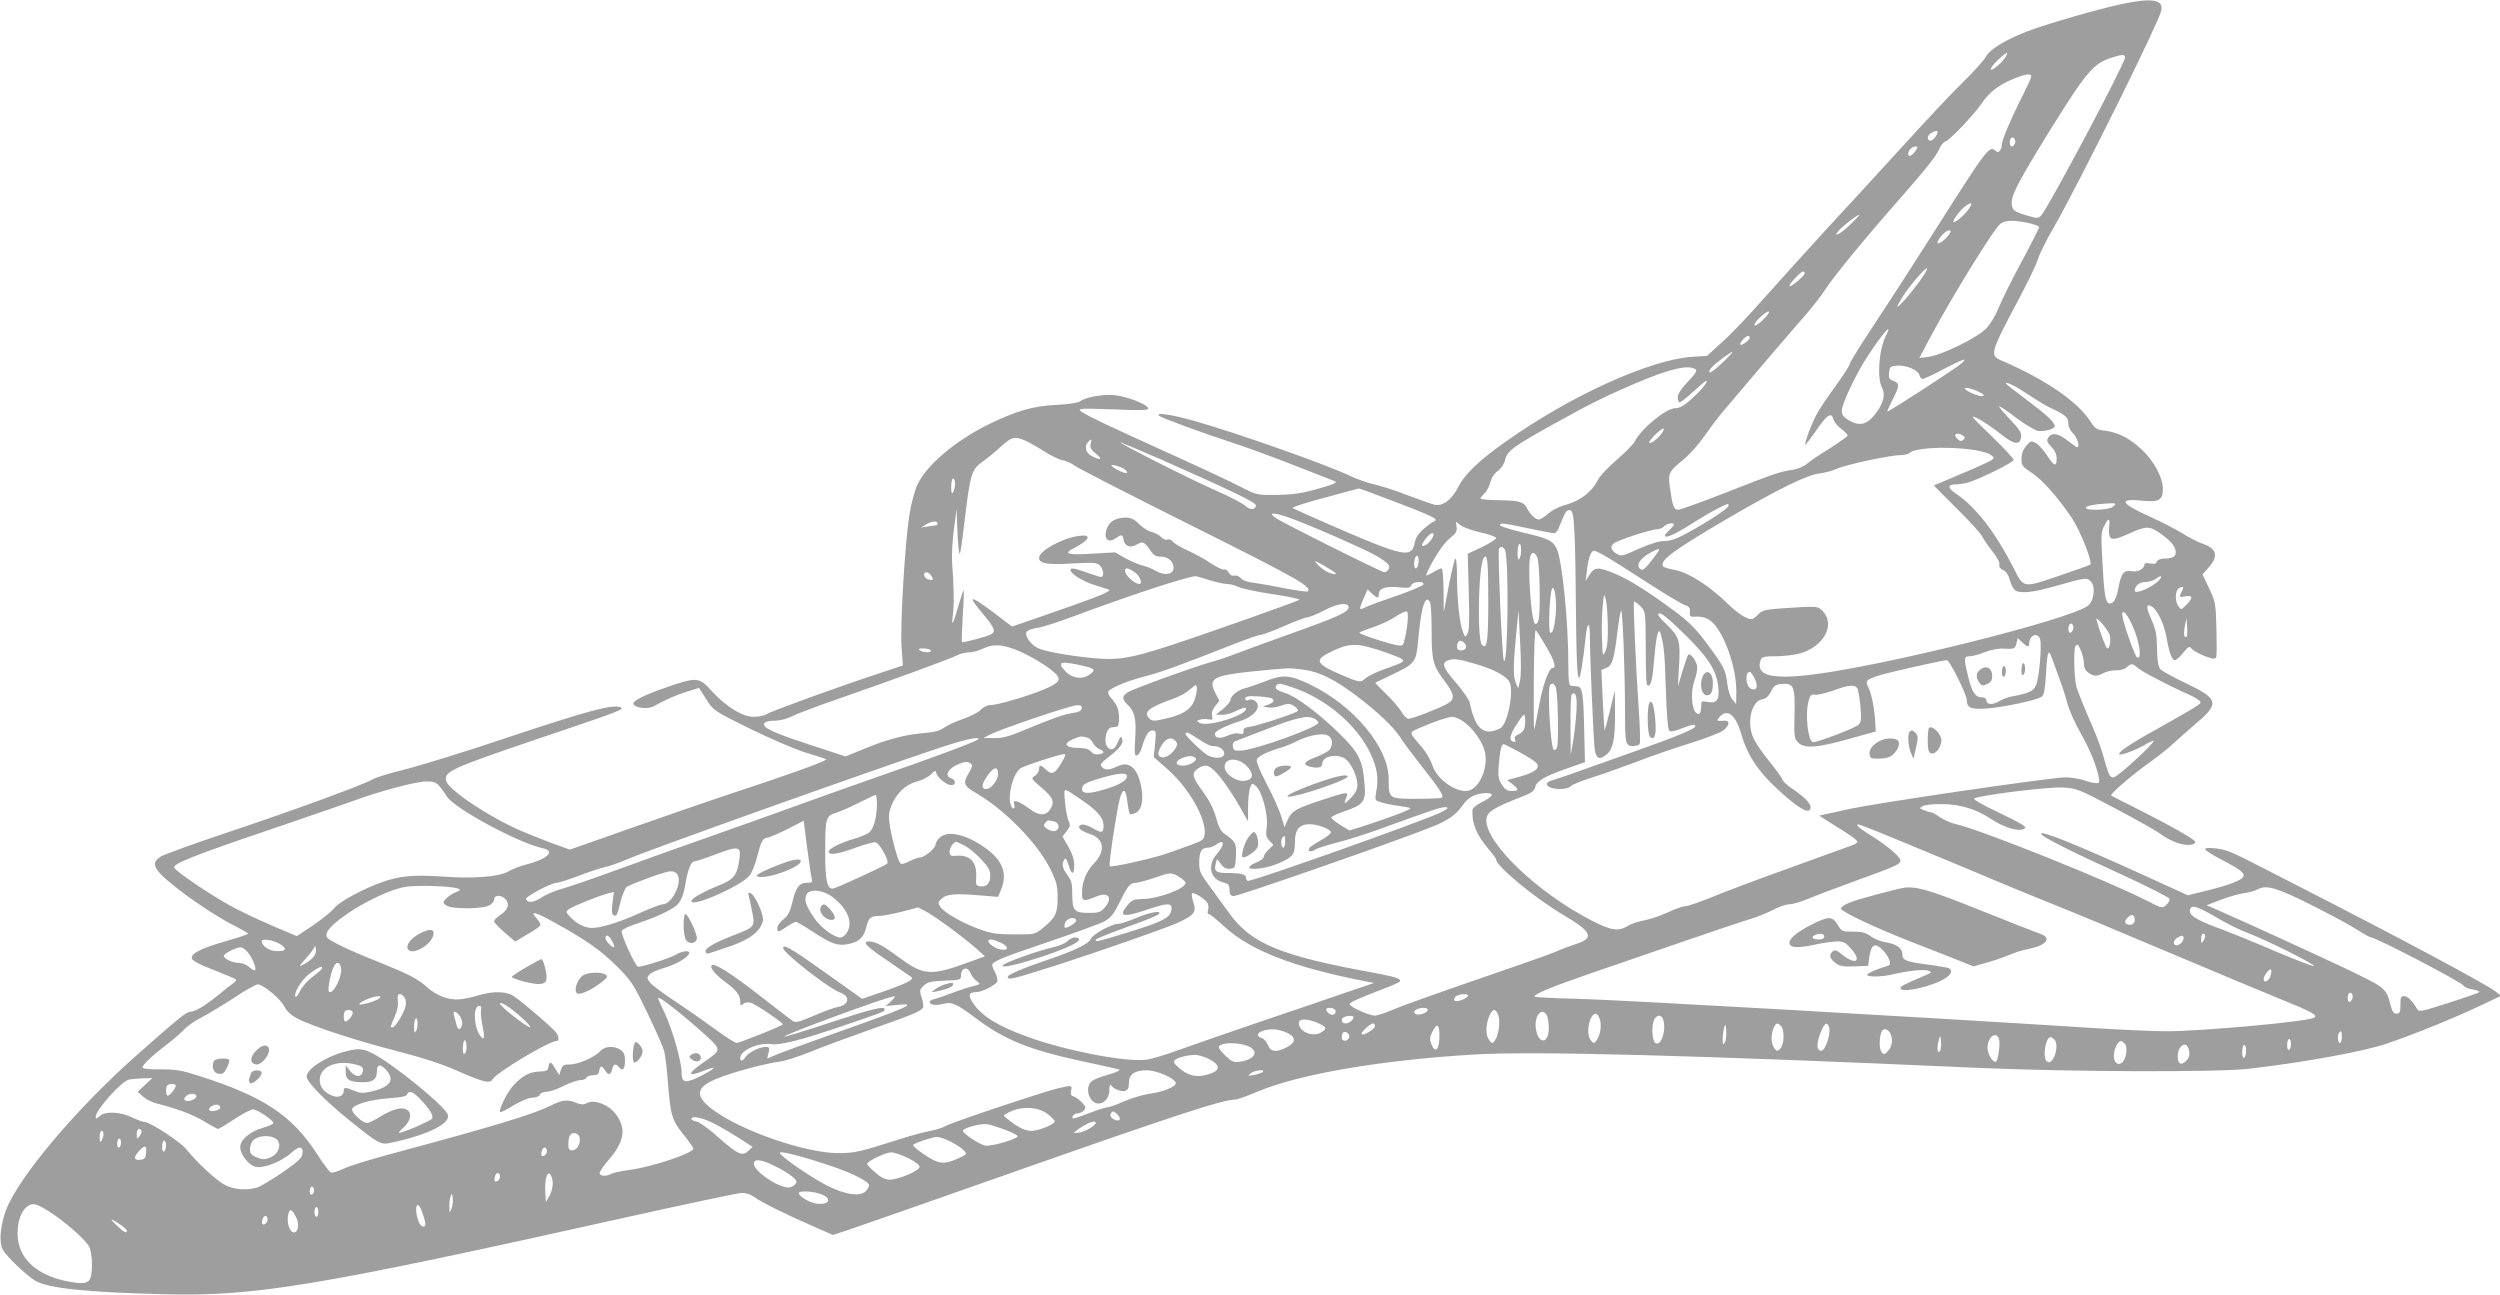 <?xml version="1.0" standalone="no"?>
<!DOCTYPE svg PUBLIC "-//W3C//DTD SVG 20010904//EN"
 "http://www.w3.org/TR/2001/REC-SVG-20010904/DTD/svg10.dtd">
<svg version="1.0" xmlns="http://www.w3.org/2000/svg"
 width="1280pt" height="663pt" viewBox="0 0 1280 663"
 preserveAspectRatio="xMidYMid meet">
<g transform="translate(0,663) scale(0.1,-0.1)"
fill="#9e9e9e" stroke="none">
<path d="M10862 6609 c-119 -25 -384 -102 -481 -139 -118 -46 -192 -92 -214
-131 -10 -19 -60 -74 -111 -124 -51 -49 -191 -198 -311 -330 -121 -132 -298
-326 -395 -430 -96 -105 -237 -261 -313 -346 -75 -86 -173 -189 -217 -228
l-80 -73 -77 -5 c-217 -15 -624 -200 -955 -435 -135 -95 -209 -166 -242 -232
-34 -66 -80 -100 -123 -90 -15 4 -77 26 -138 49 -60 24 -137 48 -170 55 -33 8
-85 26 -115 40 -115 57 -595 226 -809 286 -119 33 -196 44 -176 25 13 -11 211
-84 370 -136 72 -23 216 -76 320 -117 105 -41 199 -78 210 -82 15 -6 -6 -16
-85 -38 -83 -24 -127 -30 -210 -32 -105 -1 -105 -1 -185 40 -44 23 -199 96
-345 162 -354 160 -451 207 -475 226 -19 15 -7 16 164 10 155 -6 183 -5 179 7
-6 20 -111 60 -173 66 -56 6 -150 -11 -175 -32 -9 -7 -58 -15 -120 -18 -121
-5 -210 -32 -353 -102 -170 -85 -312 -206 -359 -305 -15 -32 -33 -98 -42 -157
-23 -144 -48 -570 -40 -679 l7 -91 -114 -38 c-219 -72 -563 -197 -583 -211
-11 -8 -41 -14 -67 -14 -58 0 -141 51 -216 133 -63 70 -75 71 -222 21 -117
-40 -183 -72 -178 -88 7 -21 74 -29 104 -12 63 35 113 57 171 75 l61 19 37
-58 c37 -58 38 -59 218 -148 100 -49 226 -104 281 -122 55 -17 107 -34 115
-37 15 -5 -187 -78 -495 -179 -93 -31 -315 -107 -493 -170 l-324 -114 -87 31
c-47 18 -121 47 -165 66 -157 67 -366 206 -381 253 -15 49 20 65 480 221 410
138 438 149 411 158 -42 15 -159 -16 -556 -148 -228 -77 -475 -153 -549 -171
-74 -18 -148 -41 -165 -51 -48 -28 -405 -159 -747 -273 -170 -57 -321 -112
-335 -121 -34 -22 -39 -39 -19 -69 37 -56 251 -211 390 -283 41 -21 75 -40 75
-43 0 -4 -51 -21 -114 -39 -127 -36 -179 -63 -174 -88 2 -11 40 -32 112 -59
59 -24 111 -45 114 -49 3 -3 -3 -12 -15 -20 -11 -8 -44 -33 -72 -57 -69 -56
-121 -88 -146 -88 -20 0 -62 -34 -270 -218 -310 -273 -611 -630 -674 -797 -29
-77 -37 -165 -18 -201 18 -35 118 -131 167 -161 63 -38 253 -59 643 -69 479
-14 784 37 2400 397 296 66 554 120 573 121 21 1 46 -7 63 -19 36 -27 159 -88
296 -148 l110 -48 105 35 c58 20 402 140 765 268 875 308 1124 390 1188 390
11 0 61 18 111 39 212 91 638 164 1116 192 306 18 1137 -4 2565 -68 471 -21
1241 -24 1400 -5 284 33 585 88 703 128 126 42 349 132 472 191 l115 54 -27
22 c-44 36 -511 285 -975 522 -103 53 -206 106 -228 117 -145 75 -177 88 -228
94 -37 4 -57 3 -57 -4 0 -5 40 -31 89 -56 93 -48 117 -68 106 -86 -11 -19 -83
-45 -187 -70 l-96 -24 -239 109 c-337 153 -513 224 -513 206 0 -13 154 -91
420 -212 129 -59 236 -114 238 -121 1 -8 -6 -22 -17 -32 -20 -18 -22 -17 -98
22 -196 101 -850 363 -977 392 -25 5 -61 21 -82 35 -20 14 -40 25 -45 25 -4 0
-20 5 -36 11 -27 10 -27 11 -8 22 11 6 55 11 100 10 94 -1 174 -26 252 -78 59
-39 130 -62 159 -51 19 7 18 8 -1 23 -11 8 -73 40 -138 71 -65 30 -114 59
-110 63 17 16 378 61 453 57 74 -4 82 -8 270 -107 107 -57 209 -114 225 -126
42 -31 84 -51 122 -58 34 -7 63 -1 63 13 0 11 -129 84 -290 165 -74 37 -137
69 -140 72 -8 7 95 96 190 165 47 33 108 82 135 108 28 25 80 72 118 104 112
96 104 120 -68 201 -60 29 -117 60 -125 70 -10 13 -15 44 -16 104 -1 72 -6 97
-29 149 -28 64 -28 85 3 66 28 -17 61 -87 73 -150 15 -85 29 -124 44 -124 7 0
27 17 43 38 28 34 32 35 44 20 7 -9 37 -26 66 -37 44 -16 54 -17 59 -5 3 7 3
73 1 146 -3 126 -5 137 -37 205 l-34 72 32 36 c50 58 42 95 -29 120 -24 8 -71
32 -104 53 -34 21 -109 60 -169 87 -154 69 -164 95 -33 81 80 -8 101 5 100 63
-2 59 -46 141 -108 199 -62 58 -120 88 -189 97 -41 5 -51 11 -71 43 -67 105
-229 217 -458 316 -62 26 -59 38 89 316 45 85 89 176 97 202 7 26 44 100 82
165 122 212 532 1037 549 1106 15 59 -44 70 -203 36z m-591 -266 c-15 -29 -70
-77 -78 -69 -4 4 11 25 34 47 46 42 59 49 44 22z m609 -8 c0 -30 -394 -771
-429 -808 -16 -16 -20 -16 -71 -1 -70 20 -80 29 -80 68 0 41 42 120 194 366
188 302 225 346 318 375 57 18 68 18 68 0z m-480 -97 c0 -6 -22 -54 -49 -107
-55 -109 -101 -217 -101 -240 0 -9 -4 -22 -9 -30 -8 -12 -13 -12 -24 -3 -33
28 -38 21 -347 -466 -85 -134 -210 -327 -277 -428 -68 -102 -123 -191 -123
-199 0 -7 -31 -55 -68 -106 -38 -52 -81 -115 -95 -140 -27 -45 -70 -159 -64
-166 2 -1 25 29 52 67 57 85 82 102 91 66 3 -14 21 -37 40 -51 19 -14 34 -30
34 -35 0 -4 -42 -34 -92 -66 -51 -31 -104 -67 -118 -80 -14 -12 -45 -25 -70
-29 -67 -10 -94 -19 -341 -116 -125 -49 -236 -89 -247 -89 -22 0 -29 18 -42
114 -11 72 -6 82 68 142 31 25 78 77 103 114 26 37 70 96 98 130 71 85 357
420 432 505 33 39 77 95 96 125 42 65 205 264 365 445 154 176 201 235 217
272 7 18 21 35 31 38 23 7 146 137 185 194 39 58 88 96 161 126 65 27 94 31
94 13z m-480 -284 c0 -16 -23 -44 -35 -44 -21 0 -19 27 3 39 19 12 32 14 32 5z
m397 -58 c-4 -9 -11 -16 -17 -16 -11 0 -14 33 -3 43 11 11 26 -10 20 -27z
m-509 -38 c-18 -26 -38 -35 -38 -16 0 18 20 38 38 38 12 0 12 -3 0 -22z m272
-298 c-23 -33 -71 -73 -78 -66 -6 7 36 63 61 81 34 23 40 18 17 -15z m-607
-80 c-51 -50 -95 -71 -57 -29 21 24 93 79 103 79 3 0 -17 -23 -46 -50z m910 9
c31 -7 57 -16 57 -22 0 -6 -40 -85 -89 -176 -49 -91 -102 -197 -117 -235 -15
-38 -43 -86 -64 -107 -44 -47 -225 -136 -295 -146 l-48 -6 55 104 c115 215
329 562 361 584 26 18 64 19 140 4z m-405 -61 c-17 -26 -58 -54 -58 -41 0 18
41 63 57 63 14 0 14 -3 1 -22z m-151 -240 c-47 -64 -103 -128 -112 -128 -3 0
9 22 26 50 34 55 119 153 126 146 3 -3 -15 -33 -40 -68z m-587 43 c0 -13 -71
-73 -78 -66 -6 6 57 75 70 75 4 0 8 -4 8 -9z m-213 -238 c-20 -20 -40 -33 -44
-29 -4 4 9 23 30 43 50 45 62 33 14 -14z m630 -80 c-37 -71 -48 -217 -21 -268
20 -39 5 -88 -43 -145 -40 -47 -78 -52 -130 -20 -25 15 -33 27 -33 48 0 32 68
178 125 267 78 121 141 195 102 118z m-699 -15 c-6 -16 -48 -43 -48 -30 0 13
28 42 42 42 5 0 8 -5 6 -12z m-139 -125 c-32 -31 -62 -53 -65 -50 -10 9 14 35
66 73 66 49 66 41 -1 -23z m1226 -2 c-21 -21 -377 -252 -382 -248 -1 2 11 29
27 61 37 72 37 84 4 96 -21 8 -25 15 -22 42 3 30 6 33 40 36 46 4 108 -22 115
-48 3 -11 11 -20 17 -20 7 0 55 22 107 50 102 53 125 61 94 31z m-1365 -31
c11 -7 4 -20 -38 -64 -35 -37 -52 -63 -52 -80 0 -14 5 -26 10 -26 6 0 37 25
70 55 33 30 62 55 65 55 14 0 -19 -42 -70 -89 -42 -38 -64 -51 -87 -51 -48 0
-175 -104 -209 -172 -8 -14 -49 -56 -91 -92 -43 -37 -85 -81 -94 -99 -35 -68
-93 -113 -182 -136 -23 -7 -57 -25 -76 -41 -18 -17 -40 -30 -48 -30 -17 0 -46
29 -62 62 -15 29 -42 36 -148 37 -49 1 -88 4 -88 9 0 4 9 15 19 24 11 9 25 35
31 57 6 25 22 48 39 60 18 13 32 35 38 58 10 45 45 70 257 187 179 100 264
141 411 204 172 73 267 96 305 72z m1633 -86 c18 -9 58 -35 90 -56 32 -22 80
-50 107 -62 66 -31 80 -44 80 -75 0 -16 10 -37 25 -51 21 -20 36 -70 20 -70
-3 0 -26 16 -51 36 -49 37 -80 41 -98 12 -8 -14 -5 -23 17 -46 18 -18 27 -39
27 -60 0 -44 -13 -40 -49 16 -17 27 -43 55 -57 63 -24 13 -28 12 -50 -14 -16
-19 -24 -40 -24 -66 0 -34 5 -41 50 -70 56 -36 139 -130 209 -235 44 -67 106
-225 93 -237 -4 -3 -78 -30 -165 -59 -182 -61 -175 -63 -229 45 -91 178 -192
309 -290 375 -47 31 -49 50 -4 50 18 0 48 5 67 11 66 21 229 103 229 114 0 7
-52 63 -115 124 -109 105 -113 110 -66 87 26 -14 77 -48 112 -76 71 -57 102
-62 107 -17 3 22 -9 40 -59 92 -34 36 -58 65 -53 65 5 0 45 -27 88 -60 44 -33
93 -62 110 -66 32 -5 86 9 86 24 0 20 -38 56 -140 132 -60 45 -110 84 -110 86
0 7 11 4 43 -12z m-172 -35 c16 -8 19 -14 11 -17 -16 -5 -92 27 -92 39 0 9 47
-3 81 -22z m-1634 -209 c-18 -26 -56 -54 -63 -47 -3 3 11 22 31 42 39 38 58
41 32 5z m1543 -10 c12 -7 12 -12 3 -21 -9 -9 -16 -9 -28 1 -29 24 -9 42 25
20z m-4802 -25 c20 -9 64 -34 97 -55 34 -22 76 -43 95 -46 19 -4 49 -17 65
-30 17 -12 287 -151 602 -308 538 -269 612 -311 589 -334 -4 -3 -55 4 -114 15
-59 12 -131 25 -161 29 -32 3 -59 13 -68 24 -9 10 -23 15 -33 13 -12 -3 -22 3
-29 16 -6 11 -17 18 -24 15 -8 -3 -37 12 -66 31 -29 20 -83 50 -119 66 -36 16
-71 37 -77 46 -7 9 -19 14 -28 10 -8 -3 -23 3 -32 13 -9 10 -31 22 -47 26 -17
3 -46 21 -65 40 -25 25 -42 34 -68 34 -46 0 -80 -17 -94 -47 -25 -55 -2 -89
41 -59 30 21 36 20 40 -5 5 -35 33 -47 67 -28 32 19 38 17 70 -28 17 -26 29
-33 55 -33 39 0 69 -29 64 -62 -4 -31 -48 -36 -92 -10 -19 11 -49 23 -67 27
-19 4 -58 21 -87 37 l-53 30 -120 -7 c-127 -8 -148 0 -86 31 78 40 88 70 20
60 -84 -11 -203 -77 -203 -112 0 -29 41 -37 169 -29 119 6 128 5 145 -13 9
-11 16 -30 14 -41 -3 -20 -4 -20 -73 4 -79 28 -99 31 -93 13 7 -21 65 -55 121
-73 29 -9 59 -19 67 -21 13 -5 13 -6 0 -14 -22 -15 -105 -45 -306 -115 l-182
-63 -91 69 c-128 96 -142 95 -56 -7 59 -70 65 -88 37 -103 -21 -11 -143 -43
-147 -39 -2 2 0 62 4 133 5 72 7 132 5 133 -1 2 -12 -29 -24 -70 -29 -102 -40
-124 -32 -63 8 54 6 157 -3 270 -3 39 1 116 9 175 l14 105 2 -75 c1 -41 5
-100 8 -130 6 -49 9 -34 30 136 29 246 36 270 91 309 23 16 66 51 94 77 57 52
70 55 125 33z m336 -19 c-4 -18 2 -29 28 -50 36 -28 24 -35 -22 -11 -32 16
-40 51 -18 73 17 17 19 15 12 -12z m364 -80 c352 -156 482 -218 482 -233 0
-24 -29 -26 -52 -4 -13 12 -77 46 -143 75 -133 58 -533 260 -497 251 12 -4
106 -44 210 -89z m4131 54 c46 -5 95 -17 109 -26 24 -16 24 -18 8 -30 -10 -7
-79 -39 -154 -70 -76 -32 -138 -59 -140 -59 -1 -1 50 -53 114 -116 64 -63 123
-127 131 -143 8 -16 33 -52 55 -80 23 -29 38 -57 35 -67 -3 -11 4 -21 19 -28
15 -6 27 -24 34 -49 5 -22 17 -46 26 -53 24 -20 92 -13 207 20 150 43 162 45
181 25 27 -26 18 -102 -15 -126 -96 -72 -1057 -311 -1419 -353 -209 -25 -285
-1 -254 79 5 13 22 16 78 16 40 0 95 7 124 15 118 35 178 142 118 212 -27 31
-25 31 -216 18 -83 -6 -98 -10 -118 -31 -13 -13 -27 -24 -32 -24 -28 0 -72 28
-125 80 -93 90 -197 157 -267 171 -32 6 -61 15 -63 19 -19 30 52 82 330 245
257 150 406 223 470 231 28 3 68 14 90 24 45 21 275 70 327 70 19 0 39 5 45
11 25 25 173 34 302 19z m-4322 -102 c28 -23 11 -27 -27 -8 -22 11 -40 23 -40
26 0 9 52 -6 67 -18z m-867 -75 c0 -16 -5 -35 -10 -43 -7 -11 -10 -4 -10 28 0
23 5 42 10 42 6 0 10 -12 10 -27z m2218 -79 c191 -72 242 -95 242 -105 0 -5
-4 -9 -8 -9 -5 0 -27 -16 -50 -35 -28 -24 -43 -47 -48 -70 -16 -86 -48 -80
-444 92 -96 42 -178 79 -182 82 -5 4 70 28 165 53 94 26 173 47 175 47 1 1 69
-24 150 -55z m3708 -40 c-22 -16 -136 -20 -136 -4 0 10 39 18 105 22 50 4 55
0 31 -18z m-1966 6 c0 -12 -106 -82 -211 -139 -53 -29 -86 -41 -116 -41 -28 0
-74 -14 -133 -40 -86 -39 -90 -40 -115 -24 -28 18 -32 36 -12 52 19 16 191 72
220 72 13 0 30 7 37 15 12 15 50 21 50 9 0 -4 -12 -18 -27 -32 -16 -15 -23
-27 -16 -29 15 -5 73 25 163 83 56 36 143 83 158 84 1 0 2 -5 2 -10z m-789
-135 c4 -61 7 -247 8 -415 3 -322 10 -393 29 -280 6 36 14 97 18 135 9 96 23
117 24 35 0 -111 19 -543 25 -587 7 -46 24 -55 57 -29 36 27 48 80 47 208 l-1
123 -25 -103 c-14 -57 -26 -102 -28 -100 -1 2 -5 72 -9 156 l-7 152 25 10 c30
11 41 46 57 184 7 56 15 105 19 109 8 9 20 -312 20 -517 0 -162 3 -176 41
-176 15 0 31 5 34 11 4 5 2 81 -4 167 -15 219 -30 556 -25 561 3 3 17 -7 32
-22 27 -28 27 -28 28 -185 1 -205 2 -222 13 -222 15 0 22 32 32 150 9 109 21
153 32 114 17 -61 20 -98 26 -281 4 -125 10 -206 17 -213 8 -8 25 -5 63 10 57
22 71 24 71 11 0 -12 -95 -52 -285 -119 -93 -33 -226 -80 -295 -105 -69 -25
-137 -48 -152 -52 -16 -3 -28 -12 -28 -19 0 -28 99 -36 124 -10 9 8 60 29 113
45 54 17 154 53 223 79 69 27 191 69 271 94 80 25 158 55 172 66 33 26 36 52
5 50 -39 -3 -42 -1 -23 20 39 44 82 10 110 -88 35 -120 96 -206 224 -317 86
-75 131 -95 131 -57 0 20 -34 54 -97 96 -23 16 -45 36 -48 46 -3 10 -33 51
-66 92 -33 40 -68 91 -79 114 -39 79 -15 194 43 204 19 3 33 16 45 40 14 29
23 36 53 38 63 5 70 -11 67 -154 -3 -116 -2 -125 19 -146 32 -32 99 -27 264
20 l133 37 -3 50 c-4 70 -19 143 -35 176 -17 34 -11 40 59 62 48 15 323 77
343 77 14 0 102 -177 102 -204 0 -41 23 -50 108 -43 88 7 252 43 276 60 12 9
17 39 22 125 7 113 12 123 32 67 6 -16 22 -61 36 -100 15 -38 33 -96 42 -129
8 -32 38 -99 66 -148 49 -87 79 -160 93 -225 6 -28 4 -33 -13 -33 -11 0 -39 7
-62 15 -23 8 -66 15 -94 15 -75 0 -995 -135 -1121 -165 -33 -7 -78 -18 -100
-22 l-40 -9 40 -26 c22 -14 66 -42 98 -62 31 -20 57 -40 57 -45 0 -5 -12 -14
-27 -19 -16 -6 -158 -57 -318 -115 -159 -57 -340 -125 -402 -151 -62 -25 -122
-46 -135 -46 -13 0 -52 -14 -88 -31 -36 -17 -90 -35 -120 -41 -30 -5 -69 -18
-86 -29 -48 -29 -85 -24 -189 30 -275 143 -535 392 -535 511 0 42 32 63 195
126 36 14 51 26 55 44 7 31 51 57 165 96 l90 32 -4 167 c-4 188 -9 219 -37
221 -10 1 -25 2 -31 3 -10 1 -13 29 -13 104 0 229 -32 541 -60 598 -22 43 -39
51 -179 84 -61 15 -111 31 -111 36 0 13 11 12 145 -16 66 -14 125 -25 132 -25
8 0 18 12 24 28 33 82 40 93 57 90 14 -3 18 -20 23 -113z m-1424 61 c117 -45
358 -151 410 -182 60 -35 76 -53 62 -70 -6 -8 -15 -14 -20 -14 -16 0 -534 259
-559 279 -24 20 -24 21 -3 21 12 0 61 -15 110 -34z m4163 -18 c-8 -89 3 -94
105 -48 84 38 101 37 156 -1 55 -39 78 -68 79 -95 0 -24 -17 -34 -61 -34 -18
0 -32 -6 -36 -16 -4 -11 -13 -13 -34 -9 -17 4 -29 2 -29 -3 0 -24 -32 -42 -64
-37 -42 8 -56 -9 -70 -87 -7 -37 -18 -65 -28 -72 -33 -21 -42 7 -51 162 -11
190 -11 196 8 232 18 36 27 38 25 8z m-6000 2 c0 -5 -4 -10 -9 -10 -5 0 -24
-3 -42 -6 l-34 -5 25 15 c29 18 60 21 60 6z m2785 -47 c41 -9 75 -22 75 -28 0
-6 -33 -27 -72 -46 l-73 -34 1 -50 c9 -295 8 -341 -3 -360 -11 -19 -12 -19
-23 10 -17 44 -29 158 -30 273 0 56 -3 102 -8 102 -4 0 -19 -62 -34 -137 l-26
-138 -1 113 c-1 63 -5 112 -10 112 -6 0 -27 -10 -47 -22 -20 -12 -35 -17 -33
-12 34 78 86 158 120 186 33 26 40 38 37 60 l-4 27 27 -20 c16 -11 62 -27 104
-36z m-245 -9 c0 -14 -22 -45 -40 -54 -26 -14 -25 0 1 34 19 24 39 34 39 20z
m441 -121 c-8 -15 -10 -10 -11 23 0 22 3 44 8 48 11 12 14 -52 3 -71z m-75 40
c20 -47 15 -590 -6 -567 -9 11 -33 561 -25 575 9 14 22 11 31 -8z m775 -20
c-47 -65 -68 -86 -79 -79 -31 19 -7 57 53 89 43 23 49 21 26 -10z m-262 -10
c25 -14 120 -74 211 -133 91 -59 179 -112 195 -117 24 -8 29 -15 27 -36 -2
-24 0 -26 36 -24 25 1 49 -6 68 -20 66 -47 134 -232 134 -362 l-1 -66 -19 23
c-11 13 -22 47 -26 80 -8 71 -18 91 -105 207 -53 72 -90 110 -161 163 -130 97
-231 161 -307 194 -87 36 -106 36 -132 -4 l-21 -33 7 53 c7 65 21 102 36 102
7 0 33 -12 58 -27z m-349 -4 c14 -24 19 -294 6 -328 -5 -14 -12 -19 -17 -14
-21 21 -39 305 -23 347 8 22 21 20 34 -5z m-608 -35 c-2 -13 -8 -24 -13 -24
-10 0 -12 31 -3 55 10 24 22 0 16 -31z m358 -181 c0 -217 -6 -261 -32 -235
-26 26 -19 400 8 444 19 30 24 -14 24 -209z m-785 136 c15 -14 -13 -11 -43 5
-15 8 -36 24 -47 37 -19 21 -16 21 30 -5 28 -16 54 -33 60 -37z m-1024 0 c25
-17 41 -59 23 -59 -25 0 -73 44 -74 68 0 18 18 15 51 -9z m-1041 -20 c10 -18
9 -20 -12 -17 -12 2 -24 11 -26 21 -5 24 25 22 38 -4z m1422 -19 c34 -11 76
-20 91 -20 15 0 41 -7 57 -15 16 -8 95 -25 175 -37 80 -12 142 -25 138 -29
-10 -8 -475 -173 -674 -238 -192 -62 -259 -73 -387 -60 -124 12 -244 34 -279
51 -34 17 -66 60 -58 80 4 10 24 18 53 23 26 3 108 29 182 57 289 108 580 204
632 208 3 0 35 -9 70 -20z m4862 -1 c-32 -35 -124 -75 -124 -53 0 24 24 44 53
44 18 0 42 7 53 15 28 22 40 18 18 -6z m-3766 -21 c-3 -7 -65 -34 -139 -59
-74 -25 -145 -51 -157 -58 -13 -7 -26 -11 -28 -8 -2 2 5 25 17 51 l21 48 22
-21 c28 -26 36 -26 36 -1 0 28 37 40 104 33 46 -5 57 -3 62 11 7 19 68 23 62
4z m677 -158 c-8 -70 -14 -90 -27 -90 -12 0 -5 192 8 225 13 30 26 -67 19
-135z m3206 122 c-16 -30 -14 -32 19 -25 38 7 39 -9 4 -44 -26 -26 -27 -26
-40 -8 -20 27 -18 82 3 94 23 12 27 7 14 -17z m-2939 -177 c1 -70 -2 -109 -13
-130 -13 -29 -14 -25 -17 70 -2 55 0 129 4 165 7 63 7 64 16 30 5 -19 9 -80
10 -135z m-908 113 c3 -13 6 -77 6 -143 0 -146 7 -173 65 -250 52 -69 56 -94
17 -117 -39 -23 -179 -78 -200 -78 -10 0 -26 16 -36 35 -11 19 -46 60 -78 91
-32 31 -58 57 -56 59 2 1 41 20 88 42 114 54 121 62 131 174 13 142 28 209 48
209 5 0 11 -10 15 -22z m-419 -17 c0 -24 -55 -50 -298 -136 -128 -46 -257 -93
-287 -105 -30 -12 -84 -30 -120 -40 -91 -25 -398 -137 -427 -155 -30 -20 -29
-36 2 -65 35 -33 44 -74 37 -175 -4 -72 -3 -87 9 -83 8 3 18 18 23 34 19 67
36 94 56 94 19 0 20 -4 14 -68 l-7 -68 68 -60 c110 -95 201 -254 193 -334 -3
-29 -9 -33 -68 -55 -36 -13 -90 -32 -120 -43 -69 -25 -290 -75 -298 -67 -7 7
36 292 52 348 16 56 30 50 38 -17 4 -33 10 -61 13 -64 3 -3 16 0 29 6 32 14
43 69 28 139 -20 95 -63 129 -124 98 -39 -19 -62 -19 -77 -1 -10 12 -3 21 35
50 58 44 78 72 69 94 -5 14 -9 11 -20 -14 -16 -39 -32 -49 -50 -34 -28 23 -14
103 17 106 7 1 19 2 26 3 15 1 16 74 1 104 -6 12 -20 32 -31 44 -11 12 -17 27
-13 33 12 19 106 57 197 80 77 20 179 57 455 166 62 24 120 44 129 44 9 0 63
20 120 45 56 25 111 45 121 45 10 1 47 16 83 35 68 36 125 43 125 16z m298
-107 c-6 -42 -16 -81 -21 -86 -8 -8 -43 -1 -116 22 -58 18 -106 36 -106 40 0
3 31 16 69 28 39 13 92 38 118 56 27 18 52 29 57 24 6 -5 6 -36 -1 -84z m579
-272 l-9 -37 -12 28 c-14 36 -14 82 1 242 l13 130 8 -163 c6 -100 5 -177 -1
-200z m3137 283 c37 -83 49 -177 22 -160 -9 5 -54 127 -69 187 -19 71 12 53
47 -27z m-2336 -2 c158 -149 206 -219 215 -314 6 -63 -8 -82 -54 -73 -33 6
-34 5 -34 -24 0 -36 -13 -48 -29 -28 -21 25 -24 107 -7 156 9 25 16 57 16 71
0 29 -34 78 -46 67 -4 -4 -17 -43 -30 -85 l-23 -78 6 110 c7 126 1 145 -66
210 -23 21 -41 43 -41 47 0 20 28 3 93 -59z m2220 -49 c5 -30 -2 -64 -13 -64
-7 0 -37 79 -57 150 -3 8 11 -2 30 -23 19 -21 37 -49 40 -63z m393 -2 c-13
-13 -17 9 -10 50 l9 43 3 -44 c2 -23 1 -46 -2 -49z m-582 35 c-3 -9 -10 -17
-15 -17 -11 0 -12 34 -2 44 11 11 24 -9 17 -27z m-2699 -85 c44 -75 55 -112
34 -112 -19 0 -51 -90 -70 -199 -11 -58 -21 -110 -24 -116 -2 -5 -3 108 -2
251 1 144 5 260 10 257 4 -2 27 -39 52 -81z m2530 36 c10 -30 -4 -197 -20
-235 -14 -32 -34 -42 -126 -59 -18 -4 -48 -15 -65 -25 -33 -20 -64 -17 -64 7
0 8 -10 14 -25 14 -32 0 -50 29 -69 110 -22 90 -21 100 9 100 13 0 48 9 77 21
29 11 71 20 93 18 59 -3 62 -1 69 27 l7 27 23 -22 c27 -26 36 -26 36 -3 0 40
44 56 55 20z m-2945 -23 c15 -18 5 -35 -21 -35 -12 0 -19 7 -19 18 0 33 20 42
40 17z m-2279 -40 c66 -30 138 -73 177 -108 39 -35 29 -52 -51 -86 -89 -37
-240 -81 -276 -81 -16 0 -37 -10 -51 -25 -12 -13 -53 -34 -89 -46 -36 -12 -79
-32 -96 -44 -22 -16 -50 -24 -102 -28 -98 -8 -190 -32 -306 -80 l-98 -40 -189
62 c-189 62 -240 87 -226 109 4 7 27 12 52 12 27 0 63 9 92 24 26 13 133 53
237 89 263 91 568 203 604 221 16 9 45 16 63 16 18 0 51 9 73 20 52 25 103 21
186 -15z m1831 9 c46 -15 96 -33 112 -41 35 -18 32 -21 -75 -59 -41 -14 -83
-35 -95 -45 -27 -25 -32 -25 -129 17 -122 52 -135 73 -66 109 101 52 140 55
253 19z m3604 -9 c7 -19 14 -48 14 -64 0 -20 8 -35 22 -45 28 -20 45 -20 81
-1 15 8 44 14 62 13 20 -1 43 6 53 15 24 22 31 21 56 -2 19 -18 171 -97 256
-134 19 -8 43 -21 54 -29 18 -14 18 -16 -10 -35 -16 -11 -92 -55 -169 -98
-153 -84 -225 -131 -225 -145 0 -12 71 13 129 45 24 14 46 24 47 22 9 -9 -185
-187 -204 -187 -21 0 -24 5 -57 123 -9 33 -40 114 -70 180 -29 67 -58 140 -64
162 -12 44 -15 198 -4 208 11 11 13 9 29 -28z m-5891 5 c8 -13 -35 -13 -55 0
-11 7 -7 10 17 10 17 0 35 -4 38 -10z m2795 -71 c88 -26 152 -60 168 -90 25
-46 -9 -219 -47 -238 -83 -42 -128 -5 -156 131 -3 15 -35 62 -71 103 -69 79
-76 104 -34 116 29 8 53 4 140 -22z m-2002 -11 c48 -12 52 -20 20 -42 -36 -26
-85 -20 -119 13 -54 54 -32 60 99 29z m1118 -17 c82 -12 158 -50 267 -132 111
-84 191 -160 224 -211 13 -22 64 -90 112 -151 94 -119 114 -151 104 -161 -3
-3 -62 -6 -129 -6 -144 0 -144 0 -144 102 0 161 -179 376 -402 483 -104 50
-140 53 -229 17 -41 -16 -88 -32 -105 -36 -35 -8 -74 -40 -74 -60 0 -8 -17
-28 -37 -45 l-38 -30 33 -1 c18 0 51 9 73 21 23 11 43 18 46 15 29 -29 -191
-102 -235 -77 -16 9 -16 10 1 16 9 4 29 5 43 2 22 -4 25 -2 20 18 -4 15 2 32
16 50 l21 27 -21 41 c-36 71 -11 87 168 107 94 10 152 15 200 18 14 1 52 -2
86 -7z m2309 -47 c18 -39 10 -62 -19 -51 -28 11 -34 87 -7 87 5 0 16 -16 26
-36z m-2870 -110 c-19 -49 -63 -76 -159 -96 -48 -11 -58 -10 -72 4 -32 32 -2
57 130 103 27 10 63 30 80 46 30 26 31 27 34 7 2 -11 -4 -40 -13 -64z m507 65
c166 -56 324 -190 393 -333 36 -76 45 -131 31 -202 -7 -41 -7 -42 26 -52 18
-6 56 -14 83 -17 28 -4 57 -9 65 -12 14 -4 -94 -46 -243 -94 l-68 -21 -46 28
c-25 16 -47 33 -47 38 -1 5 31 20 69 33 94 31 109 50 102 133 -10 129 -28 165
-131 266 -102 100 -218 187 -274 205 -44 14 -57 24 -48 38 10 15 17 14 88 -10z
m1343 4 c12 -29 17 -296 6 -313 -5 -8 -12 -12 -16 -9 -17 18 -34 317 -18 332
11 12 20 8 28 -10z m1543 -5 c6 -7 13 -49 17 -93 6 -71 5 -82 -11 -97 -18 -16
-206 -88 -230 -88 -27 0 -43 142 -24 211 8 30 14 36 33 32 12 -2 54 8 92 21
79 29 108 32 123 14z m-1436 -109 c-2 -41 -9 -110 -16 -154 l-14 -80 -1 151
c-1 83 2 154 6 158 19 19 28 -6 25 -75z m-1560 55 c16 -10 8 -22 -19 -32 l-28
-9 27 -5 c14 -3 45 1 68 9 37 13 44 12 66 -2 14 -9 22 -20 19 -25 -7 -11 -211
-78 -250 -82 -22 -2 -30 -8 -28 -21 1 -15 -4 -17 -22 -13 -14 4 -39 -1 -59
-10 -37 -18 -66 -14 -66 9 0 14 56 42 132 66 52 17 88 48 88 76 0 24 -30 42
-49 30 -5 -3 -12 -1 -15 4 -4 5 2 12 11 15 20 5 112 -2 125 -10z m-974 -51
c-2 -13 -17 -20 -48 -24 -46 -7 -107 -29 -260 -93 -63 -26 -99 -36 -140 -35
l-55 0 30 16 c48 27 417 152 448 152 22 1 28 -3 25 -16z m2268 -100 c-4 -13
-18 -28 -31 -33 -17 -7 -23 -14 -18 -26 4 -12 2 -15 -8 -12 -25 8 -20 33 18
92 36 54 38 56 41 31 2 -15 1 -38 -2 -52z m-1075 47 c10 -6 19 -15 19 -20 0
-23 -317 -138 -395 -143 -35 -2 -40 1 -43 21 -2 14 3 24 15 28 10 4 68 26 128
49 186 73 238 85 276 65z m760 -13 c46 -31 96 -99 110 -150 24 -89 -31 -207
-96 -207 -64 0 -148 64 -170 129 -9 27 -33 69 -53 93 -71 83 -70 75 -16 100
75 33 147 57 170 58 12 0 36 -10 55 -23z m-1372 -80 c61 -40 76 -47 97 -47 30
0 58 -24 51 -44 -7 -19 -48 -21 -80 -5 -26 13 -117 100 -117 111 0 13 13 9 49
-15z m689 1 c17 -17 15 -52 -5 -71 -10 -8 -40 -24 -67 -34 -56 -20 -68 -37
-34 -47 45 -12 68 -7 68 14 0 39 76 54 119 24 29 -21 60 -89 61 -132 0 -24 -9
-42 -36 -70 -33 -34 -36 -31 -18 13 9 22 -8 19 -131 -22 -131 -43 -153 -56
-173 -103 l-15 -35 -17 55 c-9 30 -42 105 -74 165 -35 67 -55 116 -51 126 6
17 50 39 120 60 22 6 58 21 80 32 74 37 150 48 173 25z m-1243 -4 c12 -3 25
-15 30 -27 6 -12 20 -26 33 -32 29 -13 28 -22 -2 -27 -16 -3 -30 2 -40 14 -10
12 -29 18 -55 18 -75 0 -93 21 -38 45 36 16 44 17 72 9z m-555 -8 c0 -8 -212
-88 -510 -191 -162 -57 -365 -129 -450 -160 -85 -31 -274 -99 -420 -150 -146
-51 -358 -127 -472 -169 -114 -42 -238 -84 -275 -95 -38 -10 -86 -30 -108 -45
-39 -27 -75 -31 -82 -9 -4 12 129 83 157 83 10 0 60 16 111 35 51 20 113 40
138 46 24 5 75 23 111 39 102 45 1231 448 1585 566 140 47 215 64 215 50z
m1010 -11 c10 -12 9 -20 -4 -40 -19 -29 -52 -49 -72 -41 -19 7 -18 25 6 64 21
34 50 41 70 17z m1760 -56 c41 -22 81 -48 87 -56 20 -26 -8 -48 -84 -69 l-66
-18 27 -21 c34 -27 33 -35 -4 -35 -23 0 -35 8 -51 33 -17 27 -20 43 -15 103 6
72 13 104 25 104 3 0 40 -19 81 -41z m-2343 -51 c-35 -60 -51 -67 -80 -40 -29
27 -37 28 -37 3 0 -10 -10 -25 -21 -33 -21 -13 -20 -15 35 -62 60 -51 68 -74
40 -114 -21 -30 -59 -28 -103 7 -20 15 -47 32 -60 36 -21 6 -23 5 -18 -14 6
-24 -8 -29 -17 -5 -19 50 11 165 50 191 23 14 193 70 223 72 9 1 5 -12 -12
-41z m682 23 c18 -12 -24 -41 -61 -41 -62 0 -31 42 37 49 6 0 16 -3 24 -8z
m262 -41 c42 -42 37 -74 -12 -78 -44 -4 -99 37 -99 73 0 45 68 48 111 5z
m-1412 11 c12 -8 10 -15 -7 -46 -34 -56 -29 -68 41 -109 146 -86 311 -256 375
-386 32 -65 37 -85 37 -147 0 -80 -11 -103 -79 -157 -37 -30 -40 -31 -144 -30
-91 0 -118 5 -182 28 -88 33 -180 86 -197 115 -10 16 -10 23 3 35 30 30 66 33
222 20 l72 -6 15 36 c34 81 10 148 -74 210 -102 75 -200 97 -241 56 -11 -11
-20 -26 -20 -34 0 -19 -57 -66 -79 -66 -9 0 -34 -9 -56 -20 -30 -15 -41 -17
-47 -7 -13 20 -38 108 -50 178 -10 58 -9 73 6 114 25 63 73 109 131 124 25 6
57 22 70 35 23 23 25 23 30 5 8 -24 53 -59 76 -59 25 0 24 27 -1 35 -37 12
-15 52 40 74 32 12 42 13 59 2z m1280 -72 c27 -34 70 -98 95 -143 l46 -81 0
72 c0 39 5 84 10 99 10 26 11 26 31 9 31 -29 63 -147 55 -207 -6 -43 -4 -54
14 -73 l20 -21 -25 -24 c-14 -13 -25 -30 -25 -38 0 -7 -18 -21 -40 -29 -22 -9
-37 -20 -33 -26 9 -14 96 -1 150 23 73 32 83 45 83 107 0 65 22 93 75 93 38 0
98 -21 109 -39 4 -6 -17 -24 -49 -42 -30 -17 -58 -35 -61 -41 -11 -17 6 -23
28 -9 12 8 63 24 113 37 50 12 142 42 205 64 288 105 335 121 354 117 16 -3 7
-10 -35 -30 -109 -50 -946 -347 -979 -347 -5 0 -10 6 -10 14 0 19 -23 26 -90
26 -64 0 -75 8 -66 46 l7 26 21 -27 c14 -19 28 -25 47 -23 25 3 26 6 29 65 3
66 -1 74 -60 115 -17 11 -30 37 -42 82 -13 46 -34 87 -67 133 -55 73 -59 95
-27 117 41 29 64 20 117 -45z m-1139 17 c0 -31 -36 -76 -61 -76 -25 0 -24 24
3 63 36 53 58 57 58 13z m660 -10 c0 -22 -37 -44 -109 -66 -84 -26 -121 -26
-121 0 0 24 18 34 106 59 85 24 124 26 124 7z m-3523 -48 c12 -13 30 -38 41
-56 36 -60 369 -240 495 -266 61 -14 18 -55 -84 -81 -35 -9 -79 -26 -97 -37
-44 -27 -181 -38 -336 -26 -146 10 -219 4 -311 -29 -100 -36 -224 -103 -246
-135 -11 -14 -57 -52 -104 -84 l-85 -57 -102 43 c-57 24 -146 65 -198 91 -103
51 -321 196 -328 217 -6 20 102 63 495 196 203 69 400 137 438 151 112 42 306
94 356 94 35 1 50 -4 66 -21z m3284 -69 c87 -59 119 -95 119 -135 0 -40 -8
-42 -59 -12 -23 13 -45 19 -55 15 -26 -10 -6 -30 44 -47 74 -24 82 -87 21
-151 -41 -43 -61 -93 -61 -154 0 -41 7 -42 76 -14 60 24 83 -8 40 -58 -20 -24
-31 -27 -79 -27 -76 0 -87 11 -87 93 0 56 -4 73 -25 101 -26 36 -30 56 -16 79
7 11 12 3 22 -27 16 -54 29 -54 29 -1 0 28 -10 59 -30 94 l-30 52 21 27 c19
24 20 31 10 54 -7 14 -15 58 -18 96 -7 78 -14 77 78 15z m2107 19 c-3 -7 -26
-23 -51 -35 -28 -14 -47 -30 -48 -40 -4 -67 21 -128 79 -196 23 -27 42 -52 42
-57 0 -34 198 -198 342 -283 149 -88 163 -119 68 -150 -30 -10 -80 -28 -110
-42 -30 -13 -213 -77 -406 -143 -192 -66 -382 -134 -421 -151 -39 -17 -82 -31
-95 -31 -28 0 -128 46 -128 58 0 10 45 30 165 76 39 14 77 31 85 36 25 16 -2
26 -129 50 -476 86 -627 149 -739 307 -26 36 -71 97 -99 136 -48 64 -53 76
-53 122 0 55 12 75 45 75 12 0 30 7 41 15 44 33 47 1 4 -48 -50 -57 -34 -128
33 -145 27 -7 32 -13 32 -38 0 -21 5 -30 20 -32 20 -3 833 281 1013 353 90 36
127 63 166 119 10 16 33 34 50 42 40 17 99 18 94 2z m-3148 -45 c-1 -69 -16
-126 -40 -145 -11 -9 -46 -24 -78 -33 -75 -22 -134 -53 -129 -68 5 -17 49 -10
144 25 46 17 90 28 97 25 23 -9 70 -97 59 -108 -13 -13 -264 -128 -280 -129
-29 0 -38 45 -38 185 0 178 3 188 57 204 24 8 77 31 118 52 41 21 78 38 83 39
4 0 7 -21 7 -47z m-336 -370 c7 -31 6 -33 -22 -33 -40 0 -58 -24 -75 -99 -12
-50 -22 -69 -46 -88 -17 -14 -31 -33 -31 -44 0 -24 4 -24 48 6 20 14 41 25 47
25 6 0 48 -25 94 -55 92 -61 129 -72 189 -55 44 11 66 35 78 85 10 44 22 55
61 55 19 0 73 10 120 22 l84 22 42 -22 c48 -26 192 -132 256 -189 l44 -39 -84
-31 c-194 -71 -230 -68 -356 25 -84 62 -122 82 -154 82 -37 0 -15 -24 87 -93
54 -37 108 -74 119 -82 20 -13 20 -13 1 -28 -11 -8 -70 -32 -131 -53 l-111
-38 -170 121 c-189 135 -234 162 -234 139 0 -25 233 -207 292 -228 52 -18 46
-62 -9 -73 -20 -3 -77 -24 -127 -46 -75 -32 -93 -37 -107 -26 -10 6 -86 65
-171 131 -147 114 -231 167 -244 154 -11 -12 16 -46 66 -83 59 -43 80 -70 80
-103 0 -21 2 -22 15 -12 8 7 25 10 38 6 23 -5 171 -105 165 -111 -10 -10 -222
-95 -236 -95 -9 0 -66 37 -127 82 -60 44 -154 109 -207 144 -53 35 -103 73
-112 86 -14 20 -14 24 0 39 8 9 41 24 73 33 61 17 121 52 129 74 6 18 -32 15
-70 -7 -28 -17 -167 -61 -191 -61 -13 0 -90 168 -84 184 3 8 43 26 89 41 82
27 158 62 189 87 25 20 39 54 49 116 12 72 29 112 46 112 8 0 57 16 109 36
115 44 130 41 121 -22 -11 -86 -29 -108 -109 -139 -77 -31 -137 -65 -137 -79
0 -35 263 82 299 133 12 16 28 58 37 92 20 80 30 99 52 100 9 0 55 20 102 43
l85 44 16 -127 c9 -69 19 -141 23 -158z m1244 281 c26 -7 30 -39 6 -48 -9 -4
-28 1 -41 9 -20 13 -22 19 -12 31 13 16 15 16 47 8z m4193 -43 c41 -16 217
-89 390 -161 173 -73 406 -170 519 -215 113 -45 392 -161 620 -258 228 -96
478 -201 555 -232 166 -67 195 -84 172 -96 -36 -20 -572 -69 -759 -69 -59 0
-214 7 -345 15 -927 59 -2477 147 -2663 151 -124 3 -225 8 -224 12 2 14 93 51
284 117 107 37 323 111 480 165 157 54 311 106 343 115 32 9 83 30 114 46 30
16 68 29 84 29 16 0 58 12 92 26 34 15 146 57 250 95 212 77 227 84 227 104 0
18 -69 77 -152 128 -37 23 -67 45 -68 50 0 10 -4 11 81 -22z m-3011 -61 c0
-16 -4 -30 -10 -30 -11 0 -14 43 -3 53 11 12 13 8 13 -23z m-1642 -19 c21 -11
59 -42 85 -70 37 -39 47 -57 47 -84 0 -40 -19 -60 -52 -55 -20 3 -23 8 -20 46
5 78 -32 118 -104 110 -23 -2 -30 1 -32 18 -3 19 20 54 34 54 3 0 22 -9 42
-19z m-1468 -151 c23 -44 -31 -150 -77 -150 -10 0 -63 -20 -118 -45 -108 -49
-204 -78 -248 -76 -37 2 -75 22 -107 56 -24 26 -25 27 -6 41 21 15 153 68 200
80 l29 7 -7 -56 c-5 -37 -4 -57 4 -62 17 -10 20 -3 38 71 10 37 24 70 32 74
58 29 200 79 222 79 17 1 31 -6 38 -19z m2568 -10 c17 -11 32 -24 32 -30 0
-30 -139 -82 -222 -83 -42 -1 -53 -5 -74 -30 -50 -59 -25 -66 91 -27 114 39
137 39 133 3 -5 -41 -43 -61 -214 -114 -169 -52 -174 -53 -174 -41 0 5 68 32
150 62 83 29 158 59 168 66 33 26 -35 16 -110 -16 -38 -16 -80 -30 -92 -30
-34 0 -130 -52 -141 -77 -11 -26 -82 -60 -223 -108 -122 -41 -202 -75 -202
-86 0 -19 16 -15 265 64 189 61 545 185 602 211 87 40 100 55 83 106 -7 22
-10 43 -7 46 9 9 74 -33 81 -53 4 -9 4 -24 1 -34 -4 -11 -2 -19 4 -19 6 0 43
-30 82 -66 131 -120 350 -205 704 -275 l60 -12 -130 -44 c-71 -25 -269 -92
-440 -150 -170 -58 -364 -125 -430 -149 -66 -25 -142 -47 -170 -50 -105 -12
-412 47 -605 118 -150 54 -230 104 -276 169 -29 42 -25 59 12 59 30 0 103 36
110 55 3 7 -2 27 -10 44 -9 16 -16 35 -16 40 0 18 50 38 297 122 131 44 256
90 278 102 32 18 47 36 75 93 43 87 56 104 84 104 12 0 53 11 92 24 86 30 91
31 132 6z m-3694 -59 c16 -7 15 -9 -12 -20 -17 -7 -39 -22 -49 -33 -17 -19
-17 -20 2 -34 28 -20 193 -19 223 2 12 8 22 21 22 28 0 21 25 26 49 10 33 -23
27 -60 -14 -86 -19 -13 -35 -28 -35 -35 0 -6 24 -32 54 -58 l54 -46 60 36 c34
19 64 40 68 46 3 6 -4 21 -17 35 -41 44 -10 37 93 -21 161 -89 237 -143 319
-225 70 -70 83 -89 152 -233 42 -87 81 -175 87 -196 6 -22 15 -96 20 -166 13
-165 20 -190 80 -265 28 -34 50 -66 50 -71 0 -23 -215 -95 -327 -109 -40 -5
-82 -14 -93 -20 -27 -15 -60 -12 -60 4 0 8 23 41 50 72 53 60 75 117 65 163
-10 46 -43 89 -84 111 -44 22 -73 25 -101 10 -13 -7 -29 -5 -54 5 -39 17 -70
13 -127 -16 -91 -45 -291 -106 -821 -248 -103 -28 -211 -61 -239 -75 -29 -13
-57 -22 -65 -19 -7 2 -40 46 -73 98 -128 196 -274 292 -601 396 -89 29 -119
34 -197 34 -62 -1 -93 3 -93 10 0 14 47 58 125 118 33 25 73 60 89 77 16 17
56 45 90 62 33 17 107 62 164 99 57 38 112 69 122 69 27 0 119 -76 137 -115
10 -21 33 -43 62 -58 72 -39 297 -113 511 -168 132 -34 232 -66 310 -101 135
-59 169 -68 182 -44 19 34 289 196 327 196 13 0 14 16 2 39 -10 18 -162 150
-218 189 -38 27 -104 29 -183 6 -86 -25 -125 -27 -178 -10 -26 9 -65 32 -85
51 -44 42 -98 69 -262 135 -139 55 -240 104 -250 120 -13 21 8 51 73 100 99
75 253 149 332 160 67 9 230 3 264 -9z m9493 -86 c95 -48 200 -104 233 -126
33 -21 65 -39 71 -39 24 0 462 -228 472 -246 4 -8 26 -17 48 -20 22 -4 37 -10
32 -14 -4 -4 -75 -29 -157 -55 -140 -45 -151 -47 -160 -31 -26 43 -49 66 -67
66 -16 0 -19 -7 -19 -45 0 -38 -3 -45 -20 -45 -14 0 -22 10 -30 43 -20 80 -28
89 -160 154 -108 54 -612 285 -738 339 l-44 19 72 28 c39 15 92 30 118 34 26
3 58 12 72 20 44 24 98 8 277 -82z m-7569 38 c76 -61 101 -131 66 -181 -8 -12
-22 -22 -31 -22 -34 0 -101 51 -136 102 -43 65 -51 91 -37 119 17 31 89 22
138 -18z m7085 -103 c47 -28 114 -61 149 -74 103 -39 353 -164 345 -172 -3 -3
-90 30 -194 74 -103 45 -238 99 -300 122 -115 43 -150 67 -139 96 9 23 38 13
139 -46z m-423 -10 c0 -19 -17 -30 -37 -23 -17 6 -16 18 3 37 18 19 34 13 34
-14z m-5420 -3 c0 -11 -39 -37 -55 -37 -10 0 -5 26 7 38 16 16 48 15 48 -1z
m5780 -79 c0 -7 -5 -20 -10 -28 -8 -12 -10 -9 -10 13 0 15 5 27 10 27 6 0 10
-6 10 -12z m-8155 -28 c9 -16 12 -30 9 -30 -13 0 -44 33 -44 47 0 23 19 14 35
-17z m8045 17 c0 -17 -20 -37 -37 -37 -19 0 -16 27 5 39 23 14 32 13 32 -2z
m-9744 -32 c35 -23 29 -35 -16 -35 -40 0 -80 26 -80 51 0 16 65 5 96 -16z
m3689 8 c39 -19 41 -40 4 -35 -45 5 -94 52 -54 52 8 0 30 -8 50 -17z m-3522
-75 c-10 -11 -31 -27 -47 -35 -28 -15 -28 -13 12 32 23 26 43 53 43 59 1 6 4
1 6 -12 3 -14 -3 -32 -14 -44z m-335 27 c25 -31 47 -84 38 -92 -3 -4 -16 3
-29 15 -13 12 -36 22 -53 22 -33 0 -76 20 -78 35 -1 12 62 45 86 45 9 0 25
-11 36 -25z m477 -75 c13 -40 -40 -149 -61 -127 -4 4 -2 32 5 63 15 77 42 108
56 64z m-97 -9 c-1 -5 -23 -24 -48 -43 -25 -18 -54 -51 -64 -73 -11 -21 -21
-34 -24 -27 -7 23 33 87 76 119 43 32 67 42 60 24z m3322 -25 c5 -13 19 -31
31 -39 21 -15 21 -16 -22 -27 -24 -6 -71 -21 -104 -34 -33 -13 -72 -26 -87
-30 -16 -3 -28 -10 -28 -16 0 -15 34 -20 68 -10 44 12 68 2 165 -71 149 -113
281 -166 555 -224 92 -20 174 -38 182 -41 8 -4 -15 -15 -55 -26 -38 -10 -78
-26 -87 -35 -22 -20 -23 -61 -2 -91 32 -46 94 -15 94 47 0 20 4 31 8 25 13
-20 52 -35 72 -29 15 5 20 15 20 40 0 45 29 65 93 65 51 0 147 -43 147 -66 0
-18 -67 -46 -134 -54 -34 -5 -92 -22 -131 -39 -38 -17 -78 -31 -87 -31 -10 0
-52 -14 -94 -30 -42 -17 -79 -29 -81 -26 -9 9 8 26 26 26 10 0 24 7 31 15 11
13 9 20 -10 40 -13 14 -32 27 -42 31 -15 4 -18 12 -14 30 7 28 3 29 -74 10
-87 -22 -553 -178 -570 -192 -8 -6 -42 -17 -75 -24 -33 -6 -100 -24 -150 -40
-213 -68 -238 -74 -325 -74 -167 1 -492 113 -637 220 -98 73 -93 116 19 162
78 32 241 76 323 87 28 4 97 26 155 50 58 24 197 75 310 115 213 75 254 92
266 111 3 6 1 29 -7 51 -12 36 -11 41 10 61 18 18 35 23 106 26 80 3 85 4 85
25 0 42 35 51 50 12z m6656 -9 c-7 -29 -36 -45 -36 -20 0 18 30 56 38 49 2 -3
2 -16 -2 -29z m418 -120 c-3 -9 -10 -17 -15 -17 -11 0 -12 34 -2 44 11 11 24
-9 17 -27z m-9974 8 c7 -9 10 -27 7 -45 -7 -35 -53 -110 -67 -110 -13 0 -13 0
11 55 14 32 19 59 16 81 -6 37 10 46 33 19z m5445 4 c-9 -14 -55 -30 -66 -23
-6 3 -5 11 2 20 13 16 74 20 64 3z m-5572 -10 c-14 -14 -103 -40 -103 -30 0
11 68 40 95 40 13 1 16 -2 8 -10z m2620 -15 l-28 -25 60 6 c108 11 64 -9 -345
-154 -124 -44 -247 -89 -273 -100 l-49 -21 7 30 c6 26 4 30 -15 30 -31 0 -89
-29 -103 -52 -14 -21 -27 -24 -27 -5 0 40 95 81 160 71 43 -7 160 23 370 95
208 71 210 72 210 82 0 20 -62 5 -278 -66 -124 -41 -230 -74 -235 -72 -16 5
525 204 561 206 7 1 0 -11 -15 -25z m-1098 -48 c44 -35 111 -93 150 -128 80
-75 81 -72 -17 -140 -84 -59 -79 -74 12 -38 69 27 56 11 -24 -30 -77 -39 -96
-35 -96 17 0 56 -46 218 -85 302 -19 40 -35 75 -35 77 0 12 24 -3 95 -60z
m-792 -38 c29 -26 47 -47 41 -48 -16 0 -154 108 -154 121 0 15 56 -20 113 -73z
m-210 42 c-3 -12 0 -48 7 -81 14 -67 9 -83 -15 -46 -31 48 -32 147 -1 147 9 0
12 -7 9 -20z m4373 -1 c11 -18 -13 -34 -31 -19 -8 7 -15 16 -15 21 0 13 38 11
46 -2z m474 1 c0 -17 -51 -33 -64 -20 -8 8 -7 14 4 20 20 13 60 13 60 0z
m-5505 -11 c7 -11 -22 -49 -37 -49 -10 0 -11 44 -1 53 10 10 31 8 38 -4z
m5866 -16 c12 -32 2 -105 -17 -130 -13 -17 -15 -17 -29 1 -19 25 -19 77 -1
121 18 42 33 44 47 8z m-5315 -8 c9 -14 13 -32 9 -45 -9 -28 -22 -25 -29 8 -4
15 -9 35 -12 45 -8 25 13 21 32 -8z m5564 6 c5 -11 10 -40 10 -64 0 -82 -53
-87 -66 -6 -11 66 30 117 56 70z m270 -17 c12 -31 4 -85 -16 -111 -13 -17 -15
-17 -30 2 -26 34 -6 135 27 135 5 0 14 -12 19 -26z m-1260 8 c0 -14 -23 -32
-42 -32 -20 0 -25 26 -5 33 20 8 47 8 47 -1z m1584 -8 c21 -54 -10 -148 -40
-123 -16 14 -19 91 -4 120 13 23 36 25 44 3z m-6383 -61 c-9 -15 -10 -12 -11
18 0 20 3 39 8 43 11 12 14 -42 3 -61z m4600 46 c19 -7 40 -17 48 -24 11 -11
9 -16 -13 -30 -42 -28 -116 2 -116 47 0 21 29 24 81 7z m309 -22 c0 -15 -59
-52 -68 -42 -8 7 43 55 59 55 5 0 9 -6 9 -13z m1791 -84 c-9 -15 -10 -12 -11
17 0 19 4 46 8 60 6 21 7 19 10 -17 2 -24 -1 -51 -7 -60z m288 83 c19 -22 16
-95 -3 -114 -16 -16 -18 -16 -32 2 -16 23 -18 64 -4 100 11 29 22 33 39 12z
m246 -6 c10 -32 -19 -120 -40 -120 -28 0 -26 45 5 113 16 32 26 34 35 7z
m-1995 -44 c0 -68 -21 -92 -40 -45 -11 26 -11 36 3 65 24 49 37 42 37 -20z
m-780 16 c46 -22 46 -49 0 -73 -53 -29 -86 -25 -98 10 -6 16 -20 32 -31 36
-46 14 -9 44 54 45 22 0 56 -8 75 -18z m3091 -9 c12 -32 5 -65 -18 -88 -16
-16 -18 -16 -31 1 -12 18 -10 82 4 106 11 17 35 7 45 -19z m-2773 -12 c-5 -24
-38 -27 -38 -3 0 10 3 21 6 25 11 11 35 -5 32 -22z m5082 -1 c0 -16 -4 -30
-10 -30 -11 0 -14 43 -3 53 11 12 13 8 13 -23z m-2059 -73 c-13 -13 -15 24 -3
63 6 22 7 21 10 -14 2 -21 -1 -43 -7 -49z m304 63 c7 -23 -4 -108 -15 -115
-15 -9 -44 37 -44 70 0 55 45 89 59 45z m283 -2 c29 -29 -5 -134 -36 -114 -26
16 -10 126 18 126 3 0 11 -5 18 -12z m-8137 -71 c-8 -8 -11 -1 -11 24 0 46 14
60 18 19 2 -18 -1 -37 -7 -43z m9349 49 c0 -14 -4 -28 -10 -31 -6 -4 -10 7
-10 24 0 17 5 31 10 31 6 0 10 -11 10 -24z m-850 -1 c15 -18 6 -78 -15 -95
-25 -21 -48 7 -41 48 5 34 22 62 36 62 4 0 13 -7 20 -15z m-4508 -5 c76 -21
65 -71 -18 -85 -38 -6 -44 -3 -78 28 -20 19 -36 39 -36 45 0 21 74 28 132 12z
m4832 -16 c11 -28 6 -51 -13 -68 -26 -23 -41 -13 -41 28 0 48 40 78 54 40z
m296 -13 c0 -17 -4 -33 -10 -36 -6 -4 -10 8 -10 29 0 20 5 36 10 36 6 0 10
-13 10 -29z m-5310 -43 c56 -29 60 -56 10 -74 -60 -22 -103 -17 -148 16 -23
17 -42 36 -42 44 0 15 55 33 105 35 17 1 51 -9 75 -21z m275 -67 c-6 -4 -26
-11 -45 -15 -32 -5 -34 -5 -16 9 21 16 77 22 61 6z m-5723 -66 l-37 -35 28
-25 c15 -13 46 -29 70 -35 106 -27 183 -56 242 -91 35 -22 68 -39 72 -39 4 0
42 23 83 50 41 27 84 50 96 50 21 0 104 -56 104 -70 0 -5 -25 -16 -56 -25 -65
-19 -114 -61 -114 -98 0 -36 41 -90 75 -100 41 -12 135 24 187 71 42 38 63 34
56 -9 -2 -17 -31 -43 -99 -90 -53 -36 -111 -71 -129 -78 -51 -17 -118 -13
-166 11 -43 21 -142 112 -200 184 -32 39 -181 136 -212 139 -10 0 -38 11 -64
23 -61 30 -139 34 -167 8 -17 -15 -21 -16 -21 -4 0 35 133 184 172 191 12 2
44 5 70 6 l48 1 -38 -35z m158 -3 c0 -13 -30 -52 -41 -52 -10 0 -13 43 -2 53
9 10 43 9 43 -1z m105 -51 c8 -13 -33 -34 -52 -27 -12 5 -13 9 -3 21 14 17 46
20 55 6z m122 -65 c-5 -14 -57 -21 -57 -7 0 14 31 30 47 24 8 -3 12 -11 10
-17z m4237 -30 c20 -15 36 -32 36 -37 0 -16 -81 -49 -120 -49 -24 0 -52 11
-88 35 -28 20 -52 39 -52 43 0 4 19 15 43 25 61 24 136 18 181 -17z m360 -5
c21 -23 6 -37 -23 -21 -12 6 -18 16 -15 25 8 20 17 19 38 -4z m-2071 -42 c34
-17 93 -52 131 -76 l69 -45 -21 -20 c-30 -30 -55 -19 -152 67 -46 42 -97 79
-112 82 -15 3 -28 9 -28 14 0 18 53 8 113 -22z m1957 2 c0 -15 -65 -51 -91
-51 l-23 0 24 18 c47 33 90 49 90 33z m-457 -38 c45 -18 63 -29 55 -35 -34
-21 -141 -49 -165 -43 -31 7 -113 62 -113 75 0 15 92 39 125 34 17 -3 61 -17
98 -31z m-4429 -2 c3 -4 -1 -17 -9 -27 -14 -18 -14 -18 -15 9 0 26 13 36 24
18z m-194 -18 c0 -10 -5 -25 -10 -33 -7 -11 -10 -7 -10 18 0 17 5 32 10 32 6
0 10 -8 10 -17z m2438 -20 c5 -31 -15 -63 -38 -63 -15 0 -20 7 -20 29 0 45 10
62 34 59 13 -2 22 -11 24 -25z m-1545 -14 c18 -28 -1 -69 -38 -85 -31 -12 -39
-12 -70 0 -29 12 -35 20 -35 44 0 16 8 36 18 45 32 29 106 26 125 -4z m3444
-4 c28 -14 58 -34 68 -45 18 -19 17 -20 -31 -42 -72 -32 -100 -28 -172 21 -35
23 -61 46 -57 49 10 11 98 40 121 41 11 1 43 -10 71 -24z m-4247 -4 c0 -11 -4
-23 -10 -26 -6 -4 -10 5 -10 19 0 14 5 26 10 26 6 0 10 -9 10 -19z m230 -15
c0 -14 -4 -28 -10 -31 -6 -4 -10 7 -10 24 0 17 5 31 10 31 6 0 10 -11 10 -24z
m-102 -38 c-2 -28 -8 -34 -30 -36 -34 -4 -36 13 -6 45 30 32 40 29 36 -9z
m2052 7 c0 -15 -18 -30 -27 -22 -2 3 -2 15 2 26 7 23 25 19 25 -4z m1473 -81
c97 -34 177 -75 177 -92 0 -5 -6 -17 -14 -27 -25 -34 -105 -24 -200 24 -86 44
-237 148 -243 168 -5 14 126 -20 280 -73z m378 46 c40 -21 59 -36 57 -46 -4
-20 -110 -64 -153 -64 -22 0 -44 11 -73 36 -23 19 -42 40 -42 45 0 14 92 58
123 59 15 0 55 -14 88 -30z m-686 -39 c33 -16 73 -40 90 -54 25 -21 28 -27 16
-41 -7 -9 -23 -16 -35 -16 -55 1 -176 84 -176 121 0 28 34 24 105 -10z m-1405
-56 c0 -15 -18 -30 -27 -22 -2 3 -2 15 2 26 7 23 25 19 25 -4z m264 -1 c11
-28 6 -64 -11 -97 l-18 -32 -3 49 c-5 77 15 126 32 80z m-1218 -79 c-8 -23
-25 -9 -19 16 4 13 9 17 16 10 5 -5 7 -17 3 -26z m2600 -10 c51 -21 44 -50
-12 -49 -38 0 -104 36 -104 56 0 13 78 9 116 -7z m-1895 -75 c-9 -23 -10 -23
-10 12 -1 20 2 45 7 55 6 14 8 12 10 -12 2 -17 -1 -42 -7 -55z m-2056 -15 c77
-49 183 -143 201 -177 18 -35 20 -137 4 -168 -12 -23 -44 -25 -122 -9 -159 34
-248 122 -248 244 0 65 19 116 51 139 28 19 46 14 114 -29z m1903 8 c6 -16 14
-40 18 -55 9 -40 -21 -37 -35 3 -22 64 -6 111 17 52z m-528 -8 c0 -14 -4 -25
-10 -25 -5 0 -10 11 -10 25 0 14 5 25 10 25 6 0 10 -11 10 -25z m-114 -27 c18
-34 11 -78 -11 -78 -21 0 -38 48 -30 88 7 37 18 34 41 -10z m-146 -13 c0 -15
-18 -30 -27 -22 -2 3 -2 15 2 26 7 23 25 19 25 -4z m-720 -56 c0 -16 -15 -9
-47 22 -44 40 -41 45 7 13 22 -15 40 -31 40 -35z"/>
<path d="M8445 3031 c-13 -22 -11 -159 3 -173 23 -23 34 11 27 86 -6 74 -17
107 -30 87z"/>
<path d="M9876 2903 c-3 -3 -6 -33 -6 -65 0 -45 4 -60 17 -65 22 -8 53 31 53
67 0 32 -47 79 -64 63z"/>
<path d="M9777 2883 c-11 -11 -7 -76 7 -108 l13 -30 13 57 c11 46 11 60 0 73
-14 16 -23 19 -33 8z"/>
<path d="M9640 2843 c-43 -16 -71 -46 -68 -72 3 -24 6 -26 50 -25 32 0 54 6
69 20 28 25 39 56 27 72 -11 12 -51 15 -78 5z"/>
<path d="M8720 3171 c-21 -40 -9 -101 20 -101 21 0 30 19 30 64 0 50 -30 73
-50 37z"/>
<path d="M10358 3234 c-5 -4 -8 -21 -8 -38 0 -21 3 -27 11 -19 6 6 9 23 7 38
-2 15 -6 23 -10 19z"/>
<path d="M10142 3204 c-25 -17 -28 -42 -8 -69 12 -17 18 -18 40 -7 20 9 26 19
26 41 0 39 -28 56 -58 35z"/>
<path d="M10250 3189 c0 -17 4 -28 10 -24 6 3 10 17 10 31 0 13 -4 24 -10 24
-5 0 -10 -14 -10 -31z"/>
<path d="M6530 2695 c-7 -8 -10 -22 -6 -31 5 -13 11 -13 46 7 22 13 40 26 40
31 0 14 -67 9 -80 -7z"/>
<path d="M6770 2631 c-114 -39 -201 -79 -174 -80 47 -2 304 86 304 103 0 13
-50 4 -130 -23z"/>
<path d="M6390 2340 c-21 -29 -39 -100 -26 -100 20 0 68 34 75 53 9 23 -5 77
-19 77 -5 0 -18 -13 -30 -30z"/>
<path d="M3971 2196 c-101 -41 -119 -56 -70 -56 63 0 199 55 199 80 0 18 -45
10 -129 -24z"/>
<path d="M3832 2049 c3 -8 11 -44 18 -82 17 -83 16 -83 -95 -126 -97 -37 -148
-67 -142 -84 2 -7 8 -11 13 -9 5 1 54 17 109 36 106 37 157 76 171 131 7 29
-41 136 -65 143 -9 3 -12 -1 -9 -9z"/>
<path d="M3500 1892 c0 -32 6 -66 13 -76 16 -22 50 -17 55 7 4 21 -45 127 -59
127 -5 0 -9 -26 -9 -58z"/>
<path d="M9740 2083 c-14 -2 -77 -18 -140 -35 -116 -30 -163 -49 -175 -68 -8
-13 166 -96 350 -168 72 -28 175 -69 230 -90 l99 -40 66 19 c36 10 88 27 115
39 28 12 72 26 99 31 95 18 125 58 59 79 -21 7 -159 61 -308 121 -262 105
-332 125 -395 112z"/>
<path d="M9273 1895 c-77 -39 -119 -76 -110 -99 8 -20 50 -20 137 -1 36 8 83
14 105 15 36 0 45 -5 78 -44 52 -63 12 -77 -57 -19 -22 18 -31 21 -42 12 -21
-17 -17 -35 13 -59 22 -17 38 -20 97 -18 l71 3 5 40 c10 72 30 83 72 38 32
-35 45 -72 26 -77 -54 -16 -108 -39 -108 -47 0 -12 74 -11 125 1 78 19 167 29
188 20 20 -7 19 -9 -18 -25 -104 -44 -125 -55 -125 -64 0 -28 158 6 228 49 34
21 42 44 17 54 -8 3 -54 10 -102 17 -115 15 -133 22 -133 54 0 30 -30 52 -87
61 -23 3 -57 17 -75 30 -25 19 -45 24 -90 24 -56 0 -59 1 -79 35 -27 45 -47
45 -136 0z m67 -60 c0 -10 -10 -15 -30 -15 -47 0 -35 27 13 29 9 1 17 -6 17
-14z"/>
<path d="M5466 1812 c-9 -11 -42 -25 -74 -32 -73 -16 -242 -76 -256 -91 -19
-19 68 0 199 43 126 42 198 76 189 90 -9 14 -40 9 -58 -10z"/>
<path d="M2148 1850 c-42 -23 -69 -56 -61 -76 17 -45 133 23 133 78 0 23 -25
22 -72 -2z"/>
<path d="M2693 1677 c-40 -23 -72 -45 -73 -48 0 -11 115 -41 145 -37 22 2 31
9 33 25 4 26 -16 103 -26 102 -4 0 -39 -19 -79 -42z"/>
<path d="M2981 1633 c-30 -25 -45 -82 -24 -90 18 -7 82 24 128 62 25 21 28 26
15 35 -24 16 -96 12 -119 -7z"/>
<path d="M3246 1278 c-9 -34 -7 -88 2 -88 16 0 42 36 42 57 0 11 -8 28 -19 37
-17 16 -19 16 -25 -6z"/>
<path d="M1324 1262 c-46 -37 -50 -82 -8 -82 26 0 67 52 61 80 -3 21 -29 23
-53 2z"/>
<path d="M3074 1249 c-27 -31 -113 -69 -156 -69 -31 0 -38 -4 -46 -27 l-9 -28
-19 32 c-22 39 -31 41 -36 11 -2 -19 -9 -23 -43 -24 -51 -1 -92 -22 -137 -72
-32 -35 -77 -127 -67 -136 2 -3 33 13 69 35 39 23 78 39 96 39 19 0 34 6 38
15 3 8 18 15 33 15 16 0 55 13 88 30 33 16 72 30 87 30 14 0 28 5 30 12 3 7
18 12 34 13 22 0 30 5 32 23 4 27 13 28 30 2 16 -27 29 -25 36 5 7 29 18 32
36 10 18 -22 30 -9 30 35 0 29 -6 43 -22 54 -32 23 -81 20 -104 -5z"/>
<path d="M1763 1245 c-99 -27 -193 -89 -193 -127 0 -27 95 -124 215 -221 160
-128 163 -130 221 -117 191 41 310 102 285 147 -27 52 -284 259 -382 309 -55
27 -73 28 -146 9z m60 -66 c31 -8 38 -14 35 -32 -5 -34 -38 -34 -65 -1 l-23
29 0 -31 c0 -42 16 -53 80 -55 58 -2 80 14 80 57 0 35 17 38 45 8 50 -54 25
-90 -79 -114 -37 -8 -54 -7 -82 5 -45 19 -54 19 -54 1 0 -27 -27 -39 -59 -26
-42 17 -64 45 -64 80 0 69 88 106 186 79z m328 -176 c49 -52 68 -83 62 -99 -4
-11 -148 -74 -170 -74 -4 0 7 13 25 29 37 35 43 75 12 91 -26 14 -75 -1 -141
-42 -25 -15 -52 -28 -60 -28 -24 1 -83 56 -76 72 9 24 93 48 189 55 59 4 89
10 92 19 9 23 30 16 67 -23z"/>
<path d="M1094 1196 c-12 -31 0 -61 26 -64 21 -2 29 4 42 32 9 18 14 37 11 40
-13 12 -74 6 -79 -8z"/>
<path d="M1285 1135 c-3 -8 -7 -22 -10 -30 -2 -8 1 -17 6 -21 13 -7 59 34 59
53 0 18 -50 17 -55 -2z"/>
<path d="M4207 1993 c-23 -23 12 -73 51 -73 25 0 21 22 -11 58 -22 23 -29 26
-40 15z"/>
<path d="M4838 1590 c-15 -4 -37 -16 -50 -25 -23 -17 -23 -17 12 -10 51 11 80
23 80 35 0 11 -4 11 -42 0z"/>
<path d="M3540 1230 c-13 -9 -13 -12 3 -25 23 -17 49 -9 45 14 -4 19 -28 25
-48 11z"/>
</g>
</svg>

